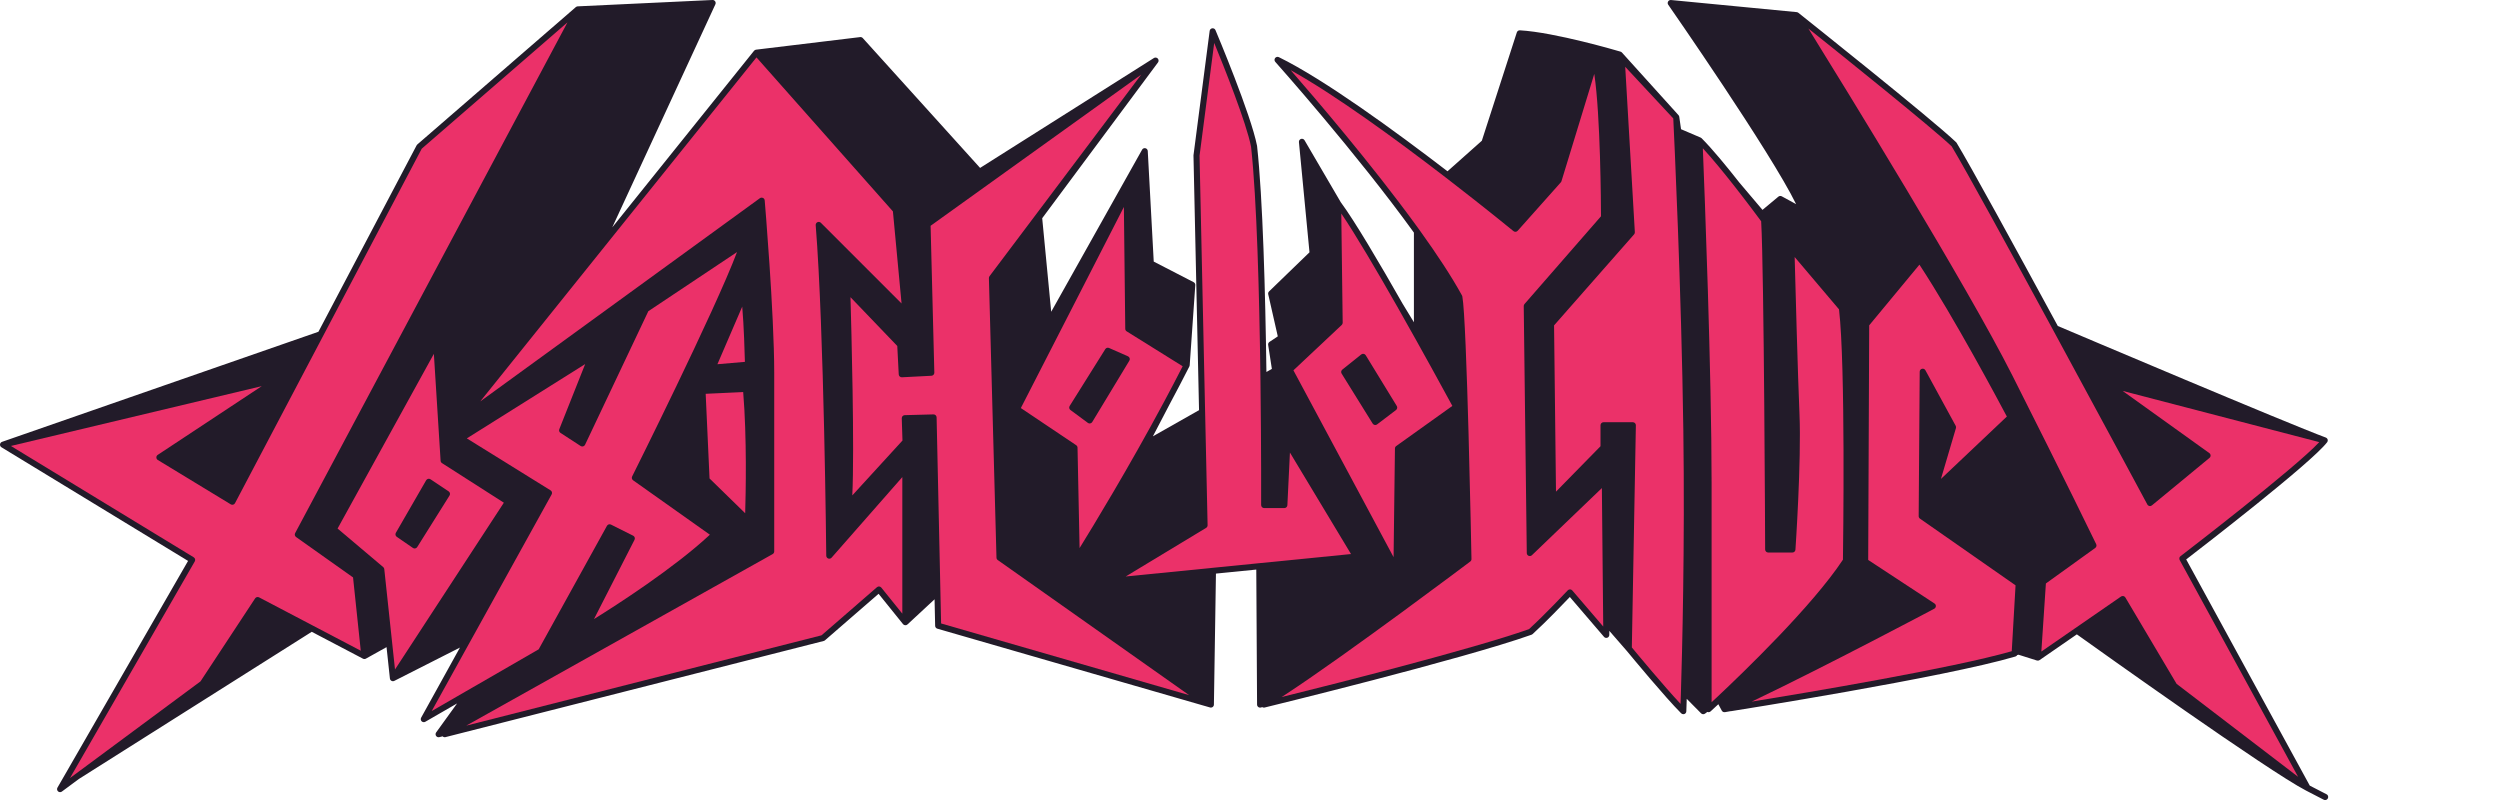 <?xml version="1.0" encoding="utf-8"?>
<!-- Generator: Adobe Illustrator 20.1.0, SVG Export Plug-In . SVG Version: 6.00 Build 0)  -->
<svg version="1.1" id="logos" xmlns="http://www.w3.org/2000/svg" xmlns:xlink="http://www.w3.org/1999/xlink" x="0px" y="0px"
	 viewBox="0 0 125 40" enable-background="new 0 0 125 40" xml:space="preserve">
<g>
	<g>
		<path fill="#221B29" d="M116.329,39.714l-0.84-0.433l-3.368-6.165l-2.811-5.145c0.845-0.65,6.236-4.809,7.046-5.858
			c0.002-0.003,0.004-0.007,0.006-0.01c0.003-0.005,0.007-0.01,0.009-0.016c0.003-0.006,0.005-0.012,0.007-0.018
			c0.002-0.005,0.004-0.011,0.005-0.017c0.001-0.006,0.002-0.013,0.003-0.019c0.001-0.006,0.001-0.012,0.001-0.017
			c0-0.007-0.001-0.013-0.002-0.02c-0.001-0.004,0-0.007-0.001-0.011c-0.001-0.002-0.002-0.004-0.002-0.007
			c-0.001-0.002-0.001-0.005-0.002-0.008c-0.001-0.004-0.004-0.007-0.005-0.011c-0.002-0.006-0.005-0.011-0.008-0.016
			c-0.003-0.005-0.007-0.01-0.011-0.015c-0.004-0.005-0.008-0.01-0.012-0.014c-0.004-0.004-0.009-0.008-0.013-0.012
			c-0.005-0.004-0.01-0.008-0.015-0.011c-0.005-0.003-0.01-0.006-0.016-0.008c-0.004-0.002-0.007-0.004-0.011-0.006
			c-1.891-0.698-12.584-5.232-13.399-5.578c-2.153-3.966-4.372-8.019-5.059-9.156c-0.007-0.011-0.015-0.022-0.025-0.031
			c-1.193-1.143-7.504-6.167-7.88-6.466l-0.008-0.006c0,0-0.001,0-0.001-0.001c0,0-0.001-0.001-0.001-0.001
			c-0.001-0.001-0.002-0.001-0.003-0.002c-0.012-0.009-0.026-0.016-0.04-0.021c-0.005-0.002-0.011-0.003-0.016-0.004
			c-0.007-0.002-0.014-0.004-0.021-0.005L83.55,0.001c-0.06-0.005-0.115,0.023-0.145,0.074c-0.03,0.051-0.027,0.115,0.007,0.163
			c0.054,0.078,5.125,7.369,6.393,9.969l-0.717-0.391c-0.054-0.03-0.121-0.023-0.17,0.017l-0.794,0.661
			c-0.193-0.228-0.651-0.769-1.155-1.364c-0.627-0.799-1.349-1.679-1.888-2.218c-0.013-0.013-0.028-0.022-0.044-0.03
			c-0.001-0.001-0.002-0.002-0.003-0.002L84.052,6.46l-0.089-0.623c-0.001-0.009-0.005-0.018-0.008-0.026
			c-0.001-0.004-0.002-0.009-0.004-0.013c-0.006-0.015-0.015-0.028-0.026-0.04l-2.828-3.131c-0.019-0.021-0.043-0.036-0.069-0.044
			c-0.133-0.039-3.27-0.966-5.034-1.067c-0.069-0.004-0.132,0.039-0.153,0.105l-1.75,5.417l-1.716,1.526
			c-2.631-2.019-6.16-4.592-8.432-5.706c-0.065-0.032-0.144-0.013-0.187,0.044s-0.041,0.138,0.008,0.192
			c0.052,0.058,4.037,4.528,6.931,8.537v4.482l-0.562-0.922c-1.168-2.054-2.409-4.157-3.098-5.084l-1.808-3.093
			c-0.036-0.061-0.11-0.09-0.177-0.068c-0.068,0.022-0.111,0.088-0.104,0.159l0.528,5.511l-2.021,1.955
			c-0.038,0.037-0.054,0.091-0.042,0.142l0.478,2.105l-0.415,0.277c-0.049,0.033-0.075,0.091-0.066,0.149l0.185,1.201l-0.272,0.154
			c-0.054-3.953-0.18-8.69-0.468-11.305c-0.302-1.563-2.007-5.616-2.08-5.788c-0.027-0.063-0.091-0.1-0.16-0.091
			c-0.068,0.009-0.121,0.063-0.13,0.131l-0.808,6.212c-0.001,0.008-0.001,0.015-0.001,0.023l0.278,12.728l-2.308,1.308l0.829-1.588
			c0.335-0.625,0.668-1.261,0.993-1.9l0.001-0.002c0,0,0,0,0,0c0,0,0-0.001,0.001-0.001c0.009-0.018,0.014-0.037,0.016-0.056
			c0-0.001,0-0.001,0.001-0.002l0.28-4.013c0.004-0.06-0.028-0.117-0.082-0.145l-1.996-1.03L57.388,7.55
			c-0.004-0.067-0.051-0.124-0.117-0.139c-0.066-0.016-0.134,0.015-0.166,0.073l-4.545,8.104l-0.45-4.677L57.9,3.121
			c0.011-0.015,0.019-0.031,0.024-0.048c0.001-0.004,0.001-0.009,0.001-0.013c0.003-0.013,0.005-0.026,0.004-0.039
			c0-0.007-0.003-0.014-0.005-0.021c-0.002-0.01-0.003-0.02-0.007-0.03c-0.003-0.007-0.009-0.013-0.013-0.02
			c-0.005-0.008-0.009-0.017-0.015-0.024c0,0-0.001-0.001-0.002-0.001c-0.001-0.001-0.001-0.001-0.001-0.002
			c-0.005-0.005-0.012-0.008-0.018-0.012c-0.008-0.006-0.016-0.013-0.025-0.018c-0.007-0.003-0.014-0.004-0.021-0.006
			c-0.01-0.003-0.019-0.007-0.029-0.008c-0.008-0.001-0.015,0.001-0.023,0.001c-0.009,0-0.019,0-0.028,0.002
			c-0.008,0.002-0.016,0.006-0.024,0.01c-0.007,0.003-0.015,0.004-0.021,0.009l-8.692,5.495l-5.866-6.492
			c-0.033-0.036-0.081-0.055-0.131-0.049l-5.207,0.629c-0.012,0.001-0.022,0.007-0.033,0.011c-0.006,0.002-0.013,0.003-0.018,0.006
			c-0.018,0.01-0.035,0.022-0.048,0.039l-7.088,8.828l5.156-11.153c0.022-0.048,0.018-0.104-0.012-0.148
			c-0.03-0.044-0.08-0.071-0.133-0.067l-6.741,0.318c-0.002,0-0.003,0.001-0.004,0.001c-0.013,0.001-0.026,0.004-0.039,0.008
			c-0.004,0.001-0.007,0.003-0.011,0.005c-0.011,0.005-0.022,0.011-0.031,0.019c-0.002,0.002-0.005,0.002-0.007,0.004l-7.925,6.868
			c-0.014,0.012-0.026,0.027-0.035,0.044l-4.911,9.322l-15.82,5.504c-0.005,0.002-0.009,0.005-0.014,0.007
			c-0.006,0.003-0.012,0.006-0.018,0.009c-0.007,0.004-0.012,0.009-0.018,0.015c-0.005,0.004-0.01,0.009-0.014,0.013
			c-0.005,0.006-0.009,0.013-0.013,0.019c-0.003,0.006-0.007,0.011-0.01,0.017c-0.003,0.007-0.005,0.016-0.007,0.024
			c-0.001,0.005-0.004,0.01-0.005,0.015c0,0.001,0,0.002,0,0.004C0.001,22.218,0,22.219,0,22.22c-0.001,0.008,0,0.015,0.001,0.022
			c0,0.006,0,0.012,0.001,0.017c0.001,0.009,0.005,0.018,0.008,0.026c0.002,0.005,0.003,0.01,0.005,0.015
			c0.004,0.009,0.01,0.016,0.016,0.024c0.003,0.004,0.005,0.008,0.008,0.012c0.01,0.011,0.021,0.02,0.034,0.028l9.33,5.682
			l-6.446,11.19c0,0,0,0,0,0l-0.084,0.145c-0.036,0.062-0.023,0.141,0.03,0.189c0.029,0.026,0.065,0.038,0.101,0.038
			c0.032,0,0.063-0.01,0.09-0.03l0.848-0.628l11.645-7.36l2.561,1.344c0.012,0.006,0.024,0.011,0.037,0.013
			c0.005,0.001,0.009,0.001,0.014,0.002c0.008,0.001,0.016,0.002,0.024,0.002c0.006,0,0.011-0.001,0.017-0.002
			c0.007-0.001,0.014-0.002,0.022-0.004c0.005-0.002,0.011-0.004,0.016-0.006c0.005-0.002,0.01-0.003,0.015-0.006l1.034-0.576
			l0.168,1.569c0.002,0.015,0.006,0.028,0.011,0.041c0.002,0.004,0.004,0.007,0.006,0.011c0.005,0.009,0.01,0.017,0.016,0.025
			c0.003,0.004,0.006,0.007,0.009,0.011c0.007,0.007,0.015,0.014,0.023,0.019c0.003,0.002,0.006,0.005,0.01,0.007
			c0.001,0.001,0.002,0.002,0.004,0.002c0.011,0.006,0.023,0.011,0.036,0.014c0,0,0.001,0,0.001,0
			c0.006,0.001,0.011,0.001,0.017,0.002c0.006,0.001,0.012,0.002,0.018,0.002c0,0,0.001,0,0.001,0c0.004,0,0.008-0.001,0.012-0.001
			c0.008-0.001,0.016-0.001,0.024-0.003c0.006-0.001,0.011-0.004,0.017-0.006c0.005-0.002,0.011-0.003,0.016-0.006l3.281-1.665
			l-1.94,3.505c-0.033,0.06-0.022,0.134,0.026,0.182c0.029,0.029,0.067,0.043,0.106,0.043c0.026,0,0.052-0.007,0.076-0.02
			l1.59-0.918l-1.048,1.451c-0.037,0.051-0.038,0.121-0.003,0.174c0.036,0.053,0.1,0.078,0.162,0.062l0.163-0.041
			c0.028,0.028,0.066,0.045,0.106,0.045c0.012,0,0.025-0.001,0.037-0.005l18.914-4.808c0.023-0.006,0.044-0.017,0.062-0.032
			l2.681-2.327l1.222,1.516c0.012,0.015,0.027,0.026,0.043,0.036c0.004,0.002,0.009,0.004,0.014,0.006
			c0.013,0.006,0.027,0.01,0.041,0.012c0.003,0,0.006,0.002,0.009,0.003c0.002,0,0.004-0.001,0.006-0.001
			c0.019,0.001,0.037-0.001,0.056-0.007c0.018-0.006,0.034-0.017,0.048-0.029c0.001-0.001,0.004-0.002,0.005-0.003l1.355-1.258
			l0.029,1.327c0.001,0.066,0.046,0.124,0.109,0.142l13.371,3.864c0.002,0.001,0.004,0,0.006,0.001l0.259,0.075
			c0.045,0.013,0.094,0.004,0.132-0.024c0.038-0.028,0.061-0.072,0.061-0.119l0.102-6.551l0.574-0.057l1.443-0.144l0.039,6.751
			c0,0.047,0.022,0.091,0.06,0.12c0.038,0.029,0.086,0.038,0.131,0.026l0.069-0.019c0.024,0.015,0.052,0.024,0.081,0.024
			c0.012,0,0.024-0.001,0.036-0.004c0.098-0.024,9.858-2.402,13.348-3.641c0.002-0.001,0.004-0.003,0.006-0.004
			c0.014-0.006,0.027-0.014,0.039-0.023c0.002-0.002,0.004-0.002,0.006-0.004c0.673-0.612,1.55-1.527,1.862-1.855l1.709,1.993
			c0.01,0.012,0.022,0.022,0.035,0.03c0.004,0.003,0.009,0.004,0.014,0.006c0.009,0.004,0.018,0.009,0.028,0.012
			c0.03,0.008,0.061,0.006,0.091-0.005c0.009-0.004,0.017-0.009,0.025-0.014c0.005-0.003,0.01-0.005,0.015-0.008
			c0.005-0.004,0.009-0.01,0.014-0.015c0.006-0.006,0.013-0.012,0.017-0.019c0.004-0.005,0.005-0.011,0.008-0.017
			c0.004-0.008,0.009-0.016,0.012-0.024c0.002-0.007,0.002-0.014,0.003-0.021c0.001-0.008,0.004-0.016,0.004-0.024v-0.001v-0.2
			l0.883,1.014c0.243,0.294,1.901,2.3,2.709,3.108c0.003,0.003,0.006,0.003,0.009,0.006c0.01,0.009,0.022,0.017,0.034,0.022
			c0.005,0.002,0.01,0.005,0.015,0.007c0.013,0.005,0.027,0.007,0.041,0.008c0.003,0,0.006,0.002,0.009,0.002
			c0.001,0,0.002,0,0.003,0c0.016,0,0.032-0.003,0.048-0.008c0.001,0,0.002-0.001,0.003-0.001c0.001,0,0.001,0,0.002,0
			c0.007-0.003,0.014-0.008,0.02-0.012c0.005-0.003,0.012-0.006,0.016-0.009c0.008-0.006,0.015-0.014,0.021-0.022
			c0.003-0.003,0.007-0.006,0.009-0.01c0.008-0.011,0.014-0.022,0.018-0.035c0.001-0.002,0.002-0.003,0.002-0.004
			c0.005-0.014,0.008-0.029,0.008-0.044c0-0.012,0.009-0.231,0.021-0.623l0.717,0.724c0.053,0.054,0.138,0.06,0.198,0.015
			l0.113-0.084c0,0,0,0,0,0c0.02,0.009,0.041,0.013,0.061,0.013c0.037,0,0.073-0.013,0.102-0.039
			c0.008-0.007,0.151-0.138,0.389-0.36l0.171,0.319c0.031,0.058,0.095,0.089,0.16,0.078c0.01-0.002,0.108-0.019,0.281-0.05
			c0.003,0,0.006,0.001,0.009,0.001c0.008,0,0.016-0.001,0.024-0.002c0.106-0.017,10.657-1.68,14.211-2.732
			c0.039-0.012,0.07-0.039,0.088-0.073c0.022-0.005,0.044-0.011,0.066-0.016l0.919,0.29c0.001,0,0.002,0,0.003,0
			c0.02,0.006,0.04,0.007,0.06,0.005c0.004,0,0.007-0.001,0.011-0.002c0.02-0.004,0.04-0.011,0.057-0.023l1.865-1.288
			c1.02,0.729,9.573,6.837,11.464,7.813l0.881,0.455c0.022,0.011,0.046,0.017,0.069,0.017c0.055,0,0.108-0.03,0.135-0.082
			c0.011-0.022,0.017-0.046,0.017-0.069C116.411,39.794,116.381,39.741,116.329,39.714z"/>
		<g>
			<g>
				<path fill="#EB3169" d="M14.803,26.851c-0.062-0.044-0.082-0.128-0.046-0.195l6.114-11.467l0.105-0.197l0.105-0.197l4.223-7.92
					l3.069-5.755l0,0l-7.286,6.314l-4.746,9.01l-0.103,0.196l-0.103,0.196l-4.385,8.323c-0.019,0.037-0.053,0.064-0.094,0.075
					c-0.04,0.011-0.083,0.005-0.119-0.017L7.891,23c-0.044-0.027-0.072-0.075-0.073-0.127c-0.001-0.052,0.025-0.101,0.068-0.129
					l5.202-3.437L0.544,22.298l9.142,5.567c0.07,0.043,0.094,0.134,0.053,0.205L3.498,38.904l0.272-0.201l6.254-4.633l2.732-4.151
					c0.043-0.065,0.128-0.087,0.197-0.051l2.697,1.415l1.089,0.571l1.299,0.682l-0.386-3.665L14.803,26.851z"/>
				<path fill="#EB3169" d="M41.412,27.926c-0.059-0.022-0.098-0.078-0.099-0.141c-0.001-0.113-0.11-11.308-0.528-16.526
					c-0.005-0.063,0.03-0.123,0.087-0.15c0.058-0.026,0.126-0.014,0.171,0.03l4.035,4.035l-0.432-4.604l-6.822-7.7l-1.507,1.876
					l-6.244,7.777l-6.061,7.549L37.995,9.91c0.026-0.019,0.058-0.029,0.089-0.029c0.021,0,0.043,0.005,0.063,0.014
					c0.05,0.023,0.083,0.07,0.088,0.125c0.005,0.056,0.476,5.641,0.476,8.624v8.928c0,0.055-0.03,0.105-0.078,0.132l-15.087,8.447
					l-0.233,0.13l17.762-4.515l0,0l1.138-0.987l1.635-1.419c0.012-0.011,0.027-0.018,0.042-0.024
					c0.022-0.009,0.046-0.015,0.07-0.013c0.041,0.004,0.079,0.024,0.105,0.056l1.051,1.304v0v-6.829l-3.538,4.03
					C41.537,27.931,41.471,27.948,41.412,27.926z"/>
				<path fill="#EB3169" d="M23.928,34.202l3.006-1.736l3.414-6.175c0.039-0.071,0.128-0.098,0.2-0.062l1.111,0.556
					c0.036,0.018,0.064,0.05,0.076,0.088c0.013,0.038,0.009,0.08-0.009,0.116l-2.027,3.965c1.112-0.691,3.992-2.54,5.795-4.219
					l-3.839-2.721c-0.061-0.043-0.081-0.124-0.048-0.191c0.044-0.087,4.144-8.298,5.244-11.22l-4.434,2.956l-3.164,6.679
					c-0.019,0.04-0.054,0.069-0.096,0.081c-0.042,0.012-0.087,0.005-0.124-0.019l-1.01-0.657c-0.061-0.039-0.085-0.116-0.058-0.183
					l1.294-3.256l-5.917,3.715l4.188,2.599c0.069,0.043,0.092,0.132,0.053,0.202l-3.844,6.944l-0.131,0.236l-0.131,0.236
					l-1.892,3.418l1.702-0.983l0.321-0.185L23.928,34.202z"/>
				<path fill="#EB3169" d="M35.871,18.211l1.374-0.118c-0.011-0.44-0.05-1.81-0.134-2.762L35.871,18.211z"/>
				<path fill="#EB3169" d="M35.477,23.923l1.782,1.739c0.029-0.966,0.09-3.791-0.1-6.059l-1.875,0.087L35.477,23.923z"/>
				<path fill="#EB3169" d="M49.888,28.003c-0.039-0.028-0.063-0.072-0.064-0.12l-0.379-13.977c-0.001-0.034,0.01-0.068,0.03-0.095
					L57.06,3.732l-10.53,7.557l0.187,7.344c0.002,0.082-0.062,0.151-0.144,0.155l-1.477,0.076c-0.081,0.005-0.155-0.06-0.159-0.144
					l-0.073-1.421l-2.34-2.44c0.046,1.59,0.206,7.558,0.091,9.911l2.509-2.743l-0.036-1.113c-0.001-0.04,0.014-0.079,0.041-0.109
					c0.028-0.029,0.066-0.046,0.106-0.047l1.439-0.038c0.041-0.001,0.079,0.014,0.109,0.042s0.046,0.066,0.047,0.106l0.225,10.305
					l12.399,3.583l-0.002-0.002L49.888,28.003z"/>
				<path fill="#EB3169" d="M22.1,23.156c-0.041-0.026-0.067-0.07-0.07-0.118l-0.337-5.345l-4.814,8.734l2.282,1.928
					c0.03,0.025,0.049,0.061,0.053,0.1l0.536,5.019l5.443-8.339L22.1,23.156z M20.861,27.353c-0.022,0.035-0.057,0.059-0.098,0.068
					c-0.01,0.002-0.02,0.003-0.031,0.003c-0.03,0-0.06-0.009-0.086-0.027l-0.808-0.556c-0.065-0.045-0.085-0.132-0.045-0.201
					l1.515-2.626c0.021-0.036,0.056-0.062,0.097-0.072c0.041-0.01,0.084-0.002,0.119,0.021l0.909,0.606
					c0.068,0.046,0.088,0.137,0.044,0.207L20.861,27.353z"/>
				<path fill="#EB3169" d="M56.263,16.441l-0.069-6.092l-5.152,10.054l2.767,1.857c0.041,0.028,0.066,0.073,0.067,0.123
					l0.103,5.021c0.664-1.074,2.455-4.014,4.218-7.303c0.315-0.588,0.629-1.187,0.936-1.788l-0.001-0.001l-2.797-1.744
					C56.29,16.541,56.263,16.493,56.263,16.441z M56.483,17.909c0.013,0.042,0.008,0.087-0.015,0.124l-1.856,3.068
					c-0.022,0.036-0.058,0.062-0.1,0.07c-0.01,0.002-0.02,0.003-0.029,0.003c-0.032,0-0.064-0.01-0.09-0.03l-0.871-0.644
					c-0.064-0.047-0.08-0.135-0.038-0.202l1.78-2.841c0.04-0.064,0.121-0.089,0.189-0.058l0.947,0.417
					C56.439,17.834,56.47,17.867,56.483,17.909z"/>
				<path fill="#EB3169" d="M64.496,22.627l-0.127,2.633c-0.004,0.081-0.071,0.144-0.151,0.144h-1.01
					c-0.04,0-0.079-0.016-0.107-0.045c-0.029-0.029-0.044-0.067-0.044-0.108c0-0.059,0.009-2.752-0.033-6.137
					c-0.001-0.057-0.001-0.115-0.002-0.173c-0.001-0.058-0.001-0.115-0.002-0.173c-0.053-3.976-0.177-8.795-0.467-11.43
					c-0.232-1.196-1.362-4.02-1.843-5.192l-0.733,5.638L60.25,20.34l0.004,0.172l0.004,0.172l0.122,5.576
					c0.001,0.054-0.027,0.105-0.073,0.133l-4.022,2.431l4.348-0.433l2.318-0.231l4.6-0.458L64.496,22.627z"/>
				<path fill="#EB3169" d="M64.671,18.516l5.008,9.342l0.068-5.435c0.001-0.048,0.024-0.093,0.063-0.121l2.808-2.006
					c-0.284-0.523-1.471-2.706-2.744-4.945c-1.022-1.798-2.1-3.633-2.81-4.676l0.001,0.067l0.069,5.394
					c0.001,0.042-0.017,0.083-0.048,0.112L64.671,18.516z M68.062,17.723c0.034-0.027,0.078-0.038,0.121-0.031
					c0.043,0.008,0.08,0.033,0.103,0.07l1.553,2.538c0.041,0.066,0.024,0.153-0.037,0.2l-0.947,0.72
					c-0.027,0.02-0.059,0.031-0.092,0.031c-0.009,0-0.018-0.001-0.028-0.003c-0.042-0.008-0.079-0.033-0.101-0.069l-1.553-2.5
					c-0.04-0.065-0.026-0.15,0.034-0.198L68.062,17.723z"/>
				<path fill="#EB3169" d="M76.595,27.761c-0.044,0.042-0.108,0.054-0.163,0.03c-0.056-0.023-0.092-0.077-0.093-0.138
					l-0.152-12.348c0-0.037,0.013-0.073,0.037-0.102l3.826-4.389c-0.001-0.556-0.023-5.033-0.336-7.119l-1.64,5.364
					c-0.006,0.021-0.017,0.04-0.032,0.057l-2.159,2.424c-0.054,0.061-0.147,0.068-0.209,0.016c-0.033-0.027-1.407-1.154-3.285-2.601
					c-0.041-0.031-0.081-0.063-0.122-0.094c-0.04-0.031-0.081-0.063-0.122-0.094c-2.347-1.801-5.394-4.029-7.613-5.26
					c1.175,1.346,4.03,4.674,6.286,7.777c0.034,0.046,0.067,0.092,0.101,0.139c0.034,0.047,0.067,0.093,0.1,0.139
					c0.825,1.149,1.559,2.258,2.082,3.213c0.008,0.014,0.013,0.029,0.016,0.044c0.227,1.174,0.448,12.644,0.457,13.132
					c0.001,0.049-0.021,0.095-0.06,0.124c-0.067,0.051-6.07,4.571-9.246,6.655c-0.063,0.042-0.126,0.083-0.187,0.122
					c2.517-0.624,9.51-2.385,12.369-3.395c0.817-0.746,1.927-1.929,1.939-1.941c0.027-0.029,0.064-0.043,0.103-0.046
					c0.004,0,0.007-0.002,0.011-0.002c0,0,0.001,0,0.001,0c0.013,0,0.026,0.005,0.038,0.009c0.007,0.002,0.015,0.002,0.022,0.006
					c0.019,0.009,0.036,0.022,0.05,0.038l1.548,1.805v0l-0.068-6.923L76.595,27.761z"/>
				<path fill="#EB3169" d="M83.664,5.922l-2.403-2.581l0.481,8.267c0.002,0.04-0.011,0.079-0.037,0.109l-4.002,4.552l0.096,8.314
					l2.226-2.271v-1.049c0-0.084,0.068-0.152,0.152-0.152h1.465c0.041,0,0.08,0.016,0.108,0.045
					c0.028,0.029,0.044,0.068,0.043,0.109L81.592,32.37v0.001c0.237,0.287,1.601,1.934,2.436,2.823
					c0.005-0.136,0.01-0.31,0.017-0.517c0.063-2.032,0.201-7.346,0.122-13.159C84.071,14.45,83.7,6.654,83.664,5.922z"/>
				<path fill="#EB3169" d="M92.147,27.984c0.01-0.71,0.133-9.68-0.196-12.516l-2.218-2.617c0.037,1.405,0.157,5.877,0.241,7.85
					c0.1,2.355-0.199,6.74-0.202,6.784c-0.005,0.079-0.072,0.141-0.151,0.141h-1.212c-0.083,0-0.151-0.067-0.152-0.151
					c0-0.139-0.052-13.804-0.199-16.411c-0.126-0.171-0.684-0.925-1.341-1.762c-0.517-0.658-1.096-1.368-1.575-1.887
					c0,0.011,0.001,0.023,0.001,0.035c0.084,2.088,0.437,11.206,0.437,16.692v10.915v0.053c0.077-0.072,0.172-0.16,0.28-0.261
					C87.182,33.608,90.619,30.297,92.147,27.984z"/>
				<path fill="#EB3169" d="M95.934,25.807l0.051-7.222c0-0.069,0.048-0.129,0.115-0.146c0.068-0.017,0.137,0.014,0.17,0.074
					l1.515,2.778c0.019,0.035,0.024,0.077,0.012,0.115l-0.75,2.541l3.296-3.12c-0.376-0.709-2.642-4.963-4.371-7.594l-2.512,3.033
					l-0.05,11.732l3.315,2.177c0.045,0.029,0.071,0.08,0.068,0.134c-0.003,0.054-0.033,0.102-0.08,0.127
					c-0.058,0.031-5.315,2.823-9.048,4.607c-0.027,0.013-0.055,0.026-0.082,0.039c2.749-0.447,10.068-1.675,13.005-2.522
					l0.003-0.058l0.187-3.235l-4.779-3.335C95.958,25.904,95.934,25.857,95.934,25.807z"/>
				<path fill="#EB3169" d="M108.968,27.899c0.002-0.009,0.007-0.017,0.01-0.026c0.003-0.008,0.005-0.016,0.009-0.023
					c0.005-0.008,0.013-0.015,0.02-0.022c0.006-0.006,0.01-0.013,0.017-0.018c0,0,0,0,0,0c0,0,0.004-0.003,0.004-0.003
					c0.131-0.1,5.687-4.364,6.935-5.7l-0.021-0.006l-9.812-2.556l4.337,3.11c0.038,0.027,0.062,0.071,0.063,0.118
					c0.002,0.047-0.019,0.092-0.055,0.122l-2.879,2.374c-0.035,0.029-0.081,0.041-0.125,0.032c-0.045-0.009-0.083-0.037-0.104-0.077
					c-0.044-0.082-2.353-4.376-4.741-8.777c-2.141-3.943-4.345-7.971-5.042-9.129c-0.992-0.944-5.44-4.514-7.166-5.893
					c0.006,0.01,0.013,0.022,0.02,0.032c1.771,2.857,7.911,12.821,10.179,17.314c2.647,5.243,4.178,8.405,4.193,8.437
					c0.032,0.066,0.012,0.146-0.048,0.189l-2.467,1.776l-0.227,3.404v0l1.695-1.17l2.289-1.581c0.035-0.024,0.078-0.032,0.119-0.023
					c0.041,0.009,0.076,0.035,0.098,0.071l2.561,4.318l6.076,4.649l-5.92-10.837c-0.009-0.016-0.014-0.033-0.017-0.051
					c-0.001-0.009,0-0.018,0.001-0.028C108.967,27.915,108.966,27.907,108.968,27.899z"/>
			</g>
		</g>
	</g>
	<rect x="0" y="0" fill="none" width="125" height="40"/>
</g>
</svg>
